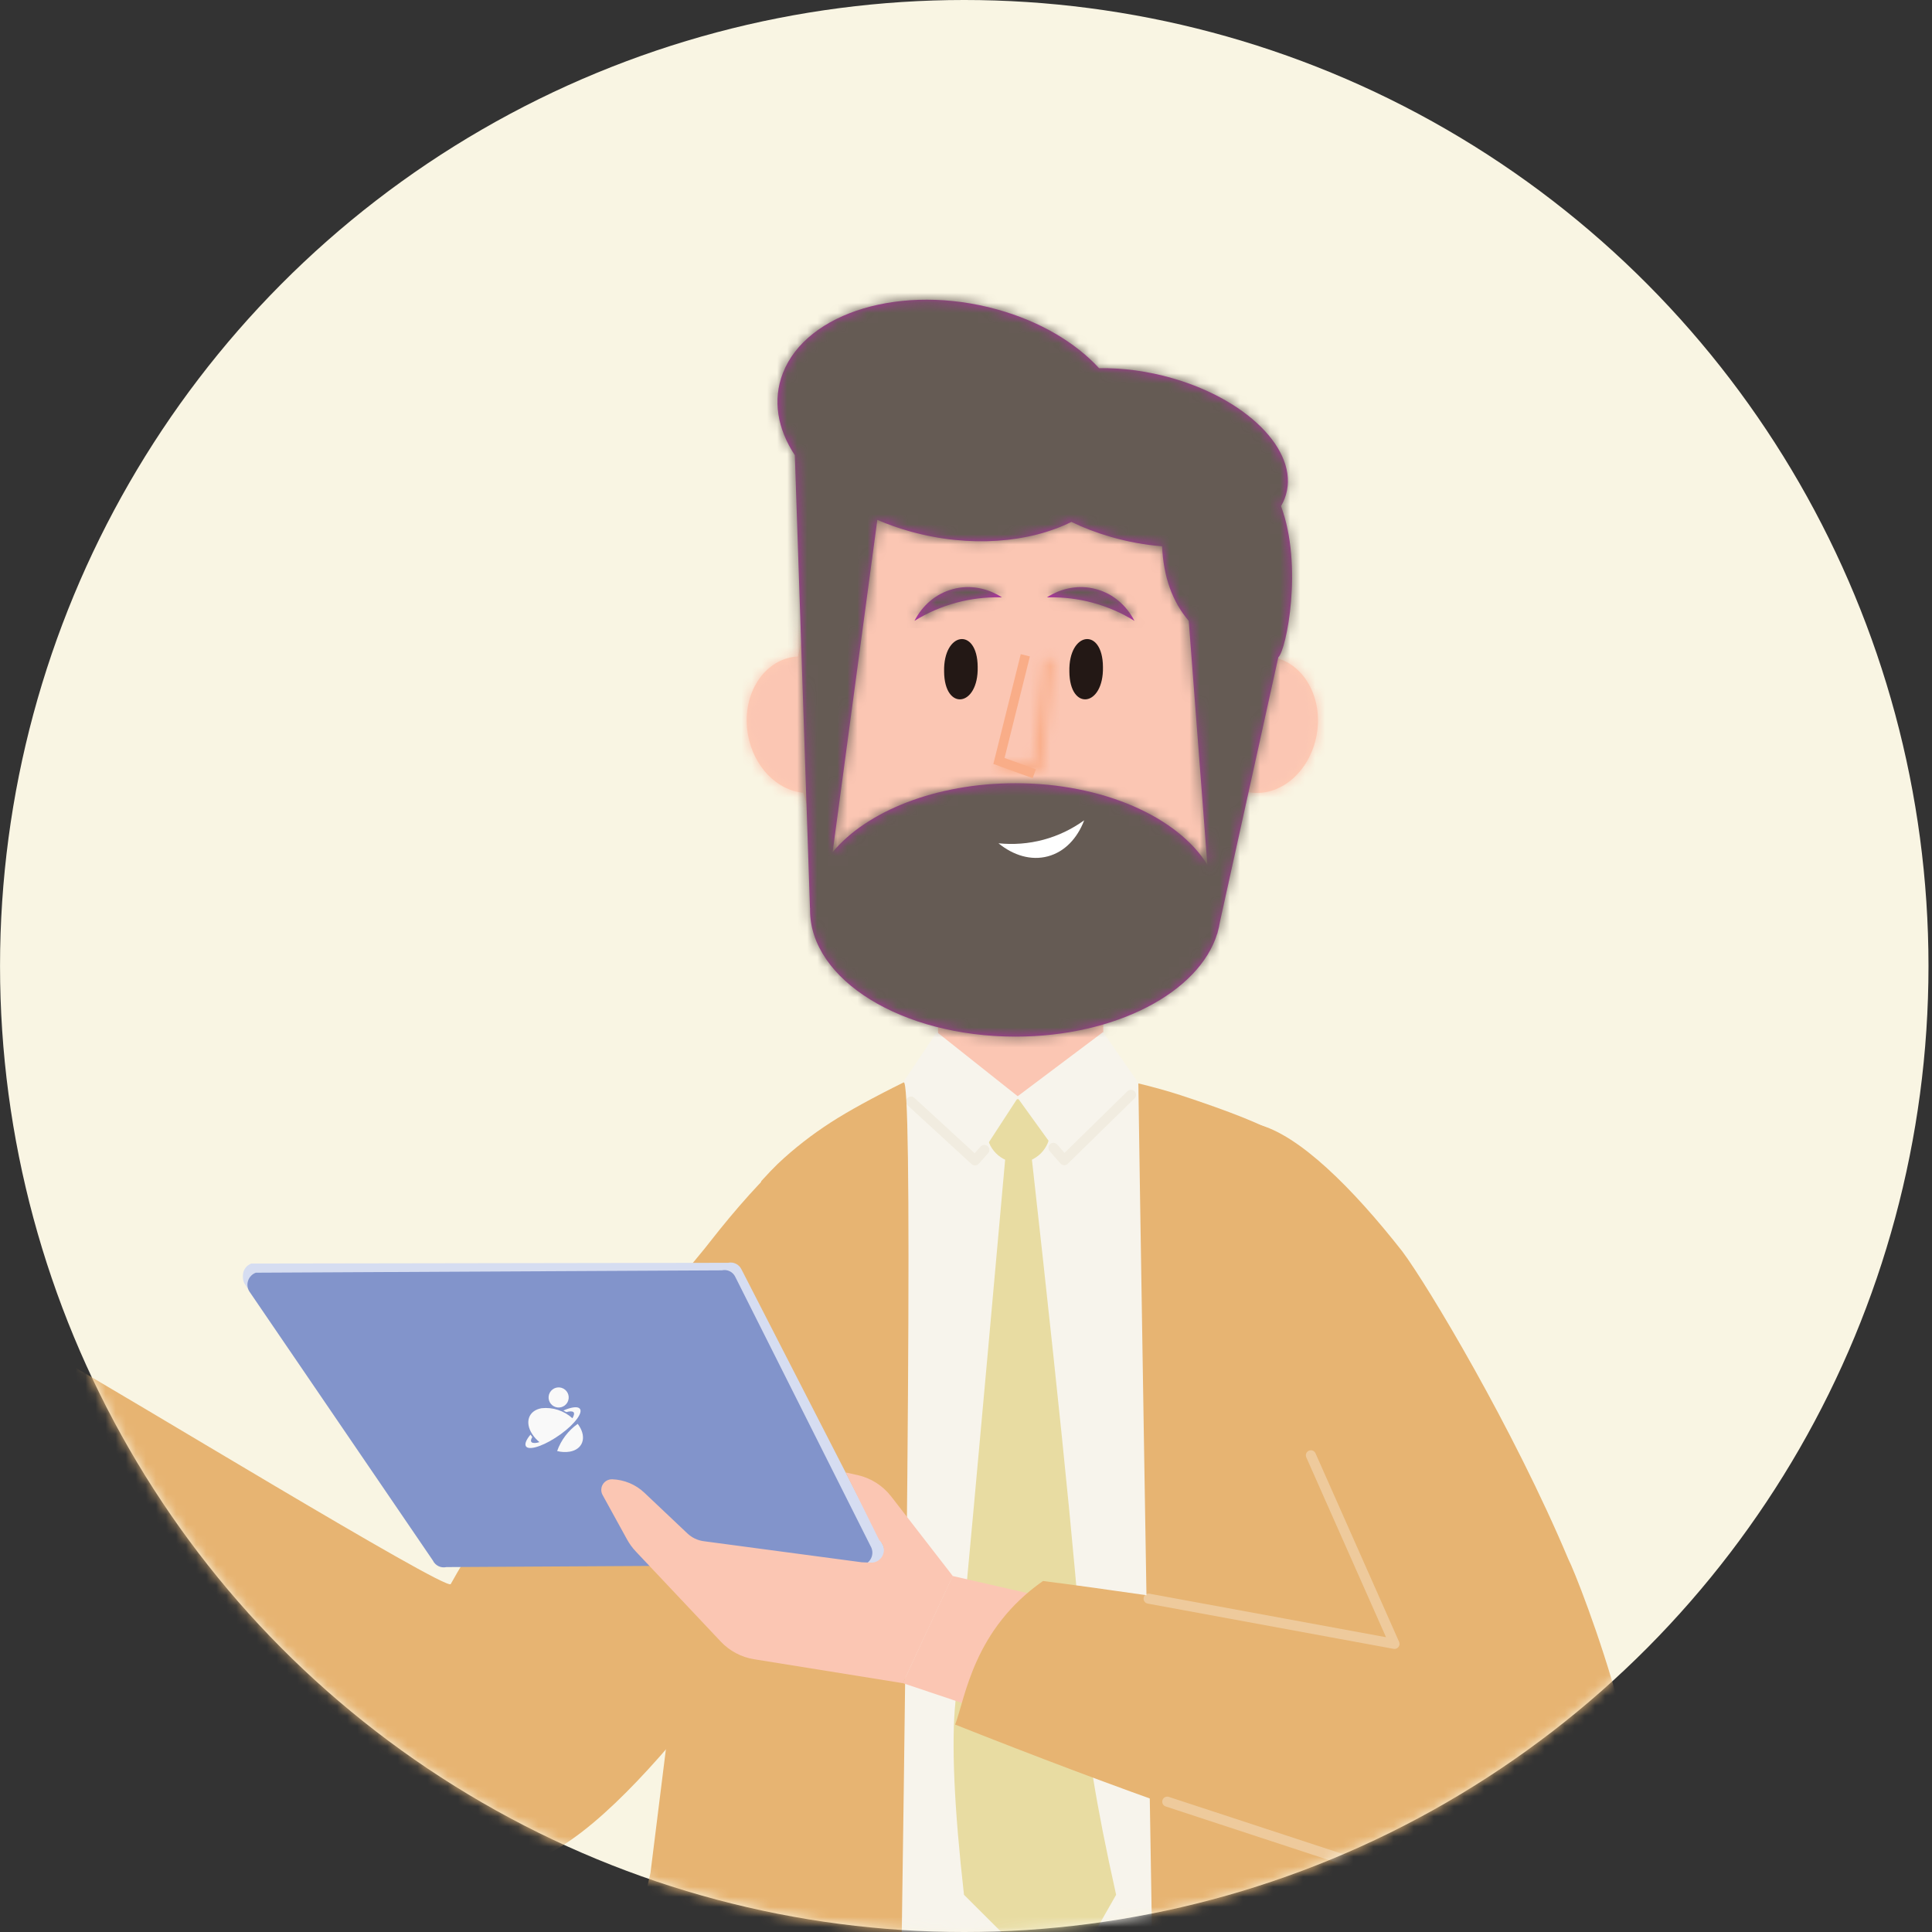 <?xml version="1.0" encoding="UTF-8"?>
<svg width="192px" height="192px" viewBox="0 0 192 192" version="1.1" xmlns="http://www.w3.org/2000/svg" xmlns:xlink="http://www.w3.org/1999/xlink">
    <rect x="0" y="0" width="192" height="192" fill="#333333" stroke="none"/>
    <title>Group 127 Copy 3</title>
    <defs>
        <ellipse id="path-1" cx="95.827" cy="96" rx="95.824" ry="96"></ellipse>
        <path d="M27.253,0 C38.217,0 47.364,8.964 49.474,20.878 C50.347,20.512 51.295,20.384 52.247,20.552 C55.331,21.097 57.302,24.544 56.649,28.251 C55.997,31.958 52.968,34.522 49.884,33.977 C49.564,33.92 49.255,33.832 48.96,33.716 C46.139,44.445 37.488,52.257 27.253,52.257 C17.118,52.257 8.536,44.598 5.63,34.029 C3.02,33.797 0.688,31.449 0.125,28.251 C-0.528,24.544 1.443,21.097 4.527,20.552 C4.72,20.518 4.913,20.496 5.105,20.486 C7.343,8.768 16.409,0 27.253,0 Z" id="path-3"></path>
        <path d="M22.365,1.144 C26.658,2.334 30.176,4.454 32.503,6.989 C34.806,6.944 37.317,7.266 39.839,7.996 C47.676,10.268 52.642,15.634 50.929,19.982 C50.832,20.228 50.716,20.466 50.582,20.694 C52.8,26.643 51.107,35.012 50.318,35.715 L50.314,35.712 L44.508,62.024 C44.455,62.367 44.38,62.706 44.284,63.041 L44.251,63.186 L44.246,63.168 C42.464,69.001 34.162,73.413 24.189,73.413 C12.916,73.413 3.778,67.776 3.778,60.822 C3.778,60.759 3.779,60.696 3.78,60.633 L3.77,60.632 L2.267,15.635 C0.552,13.038 0.031,10.163 1.078,7.473 C3.451,1.377 12.982,-1.457 22.365,1.144 Z M10.463,22.06 L6.021,55.078 C9.406,51.013 16.271,48.231 24.189,48.231 C32.895,48.231 40.328,51.594 43.261,56.329 L41.413,32.099 C39.777,30.179 38.895,27.707 38.765,24.684 C37.104,24.555 35.373,24.245 33.637,23.742 C32.244,23.339 30.942,22.837 29.751,22.261 C25.556,24.349 19.635,24.846 13.771,23.221 C12.609,22.898 11.504,22.508 10.463,22.06 Z" id="path-5"></path>
        <path d="M18.338,1.171 C20.039,1.627 21.374,2.8 22.156,4.326 C20.882,3.536 19.483,2.922 17.977,2.518 C16.556,2.138 15.125,1.967 13.711,1.989 L13.454,1.995 C14.894,1.064 16.637,0.715 18.338,1.171 Z M4.112,1.171 C5.813,0.715 7.556,1.064 8.996,1.995 L8.996,1.995 L8.739,1.989 C7.325,1.967 5.894,2.138 4.473,2.518 C2.967,2.922 1.568,3.536 0.295,4.326 C1.076,2.8 2.411,1.627 4.112,1.171 Z" id="path-7"></path>
        <polygon id="path-9" points="6.897 1.802 7.828 1.9 6.655 13.086 2.501 13.077 2.503 12.14 5.812 12.147"></polygon>
    </defs>
    <g id="Guide" stroke="none" stroke-width="1" fill="none" fill-rule="evenodd">
        <g id="Group-127-Copy-3">
            <mask id="mask-2" fill="white">
                <use xlink:href="#path-1"></use>
            </mask>
            <use id="Mask" fill="#F9F5E3" xlink:href="#path-1"></use>
            <g id="Group-127-Copy" mask="url(#mask-2)">
                <g transform="translate(-42.98, 23.294)">
                    <g id="Group-73-Copy-2" transform="translate(0, 63.112)">
                        <g id="Group-152">
                            <g id="Group-25" transform="translate(0, 8.528)">
                                <g id="Group-162" transform="translate(30.764, 33.723) scale(-1, 1) rotate(-5) translate(-30.764, -33.723) translate(2.623, 2.338)">
                                    <g id="Group-161" transform="translate(28.141, 31.386) scale(-1, 1) rotate(-123) translate(-28.141, -31.386) translate(1.226, 15.281)">
                                        <g id="Group-14" transform="translate(-0, 0)">
                                            <g id="Group-15" transform="translate(-0, 0)">
                                                <path d="M11.056,14.581 C15.029,12.735 21.376,21.361 17.424,23.351 L6.432,28.584 L2.579,18.378 L11.056,14.581 Z" id="Path" fill="#FBC6B3" transform="translate(10.626, 21.454) scale(1, -1) rotate(50) translate(-10.626, -21.454) "></path>
                                                <g id="Group-7-Copy" transform="translate(32.497, 15.413) rotate(167) translate(-32.497, -15.413) translate(13.22, 4.053)"></g>
                                            </g>
                                            <path d="M31.048,5.294 C30.886,4.861 31.106,4.379 31.539,4.218 C31.662,4.172 31.793,4.156 31.923,4.17 L36.826,4.71 C38.621,4.908 40.39,5.294 42.104,5.862 L51.774,9.067 L51.774,9.067 L51.769,19.884 L31.083,24.929 L24.107,26.449 C23.433,26.596 22.768,26.169 22.621,25.495 C22.612,25.455 22.605,25.414 22.601,25.374 C22.508,24.58 22.996,23.834 23.759,23.6 L29.54,21.827 L29.54,21.827 L17.207,23.792 C16.552,23.897 15.936,23.45 15.831,22.795 C15.82,22.725 15.815,22.655 15.816,22.585 C15.831,21.741 16.415,21.014 17.235,20.817 L28.753,18.049 L28.753,18.049 L15.424,20.22 C14.636,20.348 13.893,19.814 13.764,19.025 C13.74,18.878 13.739,18.727 13.762,18.579 C13.938,17.403 14.834,16.465 16,16.234 L25.193,14.414 L25.193,14.414 L17.153,14.207 C16.569,14.192 16.108,13.706 16.123,13.122 C16.128,12.948 16.176,12.776 16.262,12.625 L16.546,12.129 C16.916,11.482 17.595,11.074 18.34,11.051 L27.386,10.767 C27.908,10.751 28.426,10.68 28.933,10.557 L37.288,8.515 C37.431,8.48 37.519,8.335 37.484,8.191 C37.461,8.094 37.385,8.018 37.288,7.994 L32.84,6.892 C32.015,6.688 31.344,6.09 31.048,5.294 Z" id="Rectangle-Copy-4" fill="#FBC6B3" transform="translate(32.621, 15.382) rotate(167) translate(-32.621, -15.382) "></path>
                                        </g>
                                    </g>
                                </g>
                                <path d="M43.311,62.296 L96.655,84.279 C99.719,85.541 103.226,84.081 104.489,81.017 C104.518,80.947 104.546,80.876 104.572,80.804 L117.633,45.327 L117.633,45.327 L99.913,39.167 L87.421,62.444 L47.447,52.312 L43.311,62.296 Z" id="Path-2-Copy" fill="#FDD6CC" transform="translate(80.472, 62.91) rotate(15) translate(-80.472, -62.91) "></path>
                            </g>
                            <path d="M87.771,71.021 C94.436,58.953 111.171,40.157 113.652,36.859 C123.515,24.287 134.969,15.65 135.025,37.294 C135.041,43.633 126.599,60.288 121.738,70.462 C119.906,73.581 103.153,98.628 94.011,98.797 C84.869,98.964 43.707,67.263 37.806,60.173 C41.432,48.229 46.792,50.131 48.63,48.461 C54.807,51.894 87.272,71.709 87.771,71.021 Z" id="Path-Copy-2" fill="#E7B472"></path>
                            <path d="M144.675,0.003 C141.158,-0.115 138.294,2.959 136.083,9.225 L136.34,23.993 L152.646,23.993 L152.591,6.467 C152.635,2.837 151.371,0.222 144.675,0.003 Z" id="Path-Copy-26" fill="#FBC6B3"></path>
                            <path d="M139.237,20.488 C139.237,20.488 127.433,23.086 121.587,26.336 C119.113,36.159 113.892,55.945 111.486,88.014 C110.812,97.004 110.734,111.126 111.251,130.378 C122.295,133.011 133.714,134.299 145.509,134.243 C157.303,134.187 169.097,132.788 180.889,130.047 C176.909,67.532 174.309,34.496 173.089,30.936 C167.569,24.356 154.755,19.257 154.755,19.257 C151.461,21.524 149.103,22.651 147.681,22.639 C142.476,22.592 139.237,20.488 139.237,20.488 Z" id="Path" fill="#F7F4EC" transform="translate(145.902, 76.751) scale(-1, 1) translate(-145.902, -76.751) "></path>
                            <g id="Group-22" transform="translate(132.697, 16.159)">
                                <path d="M11.496,12.977 C13.235,12.977 14.646,11.564 14.646,9.821 C14.646,8.078 13.235,6.665 11.496,6.665 C9.756,6.665 8.346,8.078 8.346,9.821 C8.346,11.564 9.756,12.977 11.496,12.977 Z" id="Oval" fill="#E8DCA2"></path>
                                <path d="M10.236,11.977 L12.756,11.977 C16.056,41.414 17.803,59.342 17.995,65.761 C18.125,70.091 19.194,76.749 21.202,85.737 L15.729,95.357 L6.083,85.737 C5.102,77.052 4.819,70.655 5.235,66.547 C5.925,59.727 7.592,41.537 10.236,11.977 Z" id="Rectangle" fill="#E8DCA2"></path>
                                <polygon id="Path-96" fill="#F7F4EC" points="3.386 0 0 5.042 7.308 12.872 11.496 6.436"></polygon>
                                <polygon id="Path-96" fill="#F7F4EC" transform="translate(17.394, 6.436) scale(-1, 1) translate(-17.394, -6.436) " points="14.883 0 11.339 5.104 18.806 12.872 23.449 6.436"></polygon>
                                <polyline id="Path-9" stroke="#E3DAC2" opacity="0.3" stroke-linecap="round" stroke-linejoin="round" points="14.974 11.507 16.045 12.733 22.68 6.234"></polyline>
                                <polyline id="Path-9" stroke="#E3DAC2" opacity="0.3" stroke-linecap="round" stroke-linejoin="round" transform="translate(4.459, 9.833) scale(-1, 1) translate(-4.459, -9.833) " points="0.813 11.713 1.74 12.755 8.104 6.91"></polyline>
                            </g>
                            <path d="M158.128,146.484 C161.072,147.93 164.84,148.652 169.43,148.652 C176.315,148.652 179.552,146.86 183.203,146.484 C185.637,146.234 189.087,146.234 193.554,146.484 L183.007,100.251 L180.805,86.673 L170.179,26.397 C168.59,25.395 165.294,24.072 160.292,22.429 C159.016,22.016 157.621,21.626 156.108,21.261 C156.178,27.031 156.851,68.772 158.128,146.484 Z" id="Path-200" fill="#E7B472"></path>
                            <path d="M98.246,146.484 C101.199,147.9 105.193,148.608 110.227,148.608 C117.779,148.608 118.353,146.908 122.399,146.484 C125.096,146.201 128.718,146.201 133.265,146.484 L122.578,99.716 L115.939,46.464 L111.559,30.961 C110.861,30.194 110.319,29.628 109.935,29.263 C108.278,27.691 106.463,26.301 104.646,25.13 C102.911,24.011 100.5,22.688 97.415,21.16 C96.569,20.741 96.846,62.516 98.246,146.484 Z" id="Path-200-Copy" fill="#E7B472" transform="translate(115.101, 84.882) scale(-1, 1) translate(-115.101, -84.882) "></path>
                            <g id="Group-3" transform="translate(135.944, 76.073) scale(1, -1) rotate(-25) translate(-135.944, -76.073) translate(129.645, 69.762)" fill="#D8D8D8" opacity="0" stroke="#979797" stroke-width="0.582">
                                <ellipse id="Oval" cx="6.209" cy="6.72" rx="5.571" ry="5.581"></ellipse>
                            </g>
                            <path d="M132.697,80.859 L196.712,102.333 C199.854,103.387 203.255,101.695 204.309,98.553 C204.752,97.231 204.722,95.796 204.222,94.494 L186.814,49.164 L186.814,49.164 L168.537,52.83 L179.573,79.798 L137.652,70.215 L132.697,80.859 Z" id="Path-2" fill="#FBC6B3"></path>
                            <path d="M145.05,68.58 C150.52,55.555 159.092,41.246 161.573,37.948 C171.436,25.376 182.89,16.738 182.945,38.383 C182.962,44.722 171.558,64.615 166.697,74.789 C166.438,75.392 184.283,72.355 197.277,70.713 C204.149,75.529 204.962,82.18 206.002,84.982 C174.23,97.581 144.288,107.171 139.304,101.199 C134.32,95.228 144.172,70.192 145.05,68.58 Z" id="Path" fill="#E7B472" transform="translate(171.953, 64.087) scale(-1, 1) translate(-171.953, -64.087) "></path>
                            <polyline id="Path-203" stroke="#FFFFFF" opacity="0.3" stroke-linecap="round" stroke-linejoin="round" points="157.129 72.466 181.563 76.962 173.255 58.22"></polyline>
                            <line x1="180.889" y1="99.837" x2="158.981" y2="92.643" id="Path-6" stroke="#FFFFFF" opacity="0.3" stroke-linecap="round" stroke-linejoin="round"></line>
                        </g>
                        <g id="Group-71" transform="translate(65.852, 29.114)">
                            <g id="Group-69-Copy" transform="translate(32.659, 25.04) scale(-1, 1) rotate(10) translate(-32.659, -25.04) translate(3.051, 4.844)">
                                <path d="M1.143,40.199 L43.314,32.862 C43.873,32.89 44.376,32.524 44.521,31.982 L58.101,1.994 C58.238,1.639 58.166,1.081 57.978,0.75 C57.79,0.42 57.463,0.191 57.089,0.129 L10.425,8.282 C9.869,8.259 9.371,8.624 9.223,9.162 L0.169,38.495 C0.035,38.85 0.067,39.247 0.255,39.577 C0.444,39.906 0.769,40.134 1.143,40.199 Z" id="Path" fill="#D6DDF1"></path>
                                <path d="M43.247,33.201 C43.805,33.225 44.305,32.86 44.453,32.321 L57.779,2.806 C57.913,2.451 57.882,2.056 57.694,1.726 C57.507,1.397 57.183,1.168 56.81,1.102 L11.165,8.912 C10.606,8.883 10.103,9.25 9.959,9.792 L1.365,38.47 C1.232,38.825 1.263,39.221 1.45,39.55 C1.638,39.879 1.962,40.108 2.335,40.174 L43.247,33.201 Z" id="Path" fill="#8294CB"></path>
                                <g id="Group-183" transform="translate(27.41, 17.37)" fill="#F9F9F9" fill-rule="nonzero">
                                    <circle id="Oval" transform="translate(1.919, 1.167) rotate(-39.01) translate(-1.919, -1.167) " cx="1.919" cy="1.167" r="1"></circle>
                                    <path d="M2.992,6.385 C2.609,6.561 2.193,6.655 1.771,6.663 C0.463,6.663 -0.147,5.601 0.408,4.296 C0.438,4.221 0.474,4.15 0.509,4.079 C1.554,4.573 2.421,5.379 2.992,6.385 L2.992,6.385 Z" id="Path"></path>
                                    <path d="M0.07,2.592 C0.272,2.344 0.887,2.339 1.685,2.526 L1.417,2.734 C1.074,2.698 0.827,2.734 0.726,2.855 C0.625,2.977 0.726,3.199 0.928,3.442 C1.618,2.554 2.654,2.002 3.775,1.925 C5.082,1.925 5.693,2.987 5.138,4.296 C4.995,4.627 4.803,4.934 4.567,5.207 C4.941,5.257 5.219,5.207 5.325,5.095 C5.431,4.984 5.365,4.792 5.183,4.59 C5.233,4.502 5.277,4.411 5.314,4.317 C5.87,4.782 6.117,5.212 5.92,5.455 C5.567,5.879 3.972,5.586 2.356,4.802 C0.741,4.018 -0.284,3.017 0.07,2.592 Z" id="Path"></path>
                                </g>
                            </g>
                            <g id="Group-3-Copy-4" transform="translate(53.012, 38.314) scale(1, -1) rotate(-25) translate(-53.012, -38.314) translate(34.789, 27.351)" fill="#FBC6B3">
                                <path d="M36.447,4.634 L36.447,16.379 L27.546,20.964 C26.337,21.586 24.949,21.766 23.621,21.472 L22.454,21.213 L22.454,21.213 L28.321,16.516 C28.994,16.341 29.397,15.654 29.222,14.981 C29.122,14.6 28.85,14.287 28.485,14.136 L27.654,13.792 L27.654,13.792 L12.544,9.056 C11.961,8.873 11.335,8.878 10.755,9.071 L5.168,10.93 C4.036,11.307 2.804,11.257 1.705,10.791 C1.171,10.564 0.921,9.947 1.148,9.412 C1.222,9.237 1.342,9.086 1.495,8.974 L5.57,5.993 C5.967,5.703 6.399,5.464 6.856,5.282 L18.301,0.731 C19.493,0.257 20.808,0.19 22.042,0.541 L36.447,4.634 L36.447,4.634 Z" id="Rectangle-Copy"></path>
                            </g>
                        </g>
                    </g>
                    <g id="xsign/hair/style/side-2/men-1-copy-55" transform="translate(104.585, 0)">
                        <g id="xsign/skin/light" transform="translate(12.599, 21.458)">
                            <mask id="mask-4" fill="white">
                                <use xlink:href="#path-3"></use>
                            </mask>
                            <use id="Mask" fill="#FFCDB4" xlink:href="#path-3"></use>
                            <g id="Group" mask="url(#mask-4)">
                                <g transform="translate(-12.599, -21.458)" id="xsign/skin/light">
                                    <rect id="Rectangle" fill="#FBC6B3" x="0" y="0" width="83.155" height="83.308"></rect>
                                </g>
                            </g>
                        </g>
                        <g id="xsign/hair/color/purple" transform="translate(15.119, 6.311)">
                            <mask id="mask-6" fill="white">
                                <use xlink:href="#path-5"></use>
                            </mask>
                            <use id="Mask" fill="#B133A4" xlink:href="#path-5"></use>
                            <g id="Group" mask="url(#mask-6)">
                                <g transform="translate(-15.119, -6.311)" id="xsign/hair/color/purple">
                                    <rect id="Rectangle" fill="#655B54" x="0" y="0" width="83.155" height="83.308"></rect>
                                </g>
                            </g>
                        </g>
                        <g id="xsign/emoji/" transform="translate(27.718, 21.458)">
                            <path d="M20.219,22.277 C18.557,25.891 15.294,24.824 17.017,21.229 C18.679,17.617 21.942,18.682 20.219,22.277" id="Fill-36" fill="#231815" transform="translate(18.618, 21.753) rotate(-26) translate(-18.618, -21.753) "></path>
                            <path d="M7.771,22.277 C6.109,25.891 2.847,24.824 4.569,21.229 C6.232,17.617 9.494,18.682 7.771,22.277" id="Fill-36-Copy" fill="#231815" transform="translate(6.17, 21.753) rotate(-26) translate(-6.17, -21.753) "></path>
                            <g id="xsign/hair/color/purple" transform="translate(1.26, 12.622)">
                                <mask id="mask-8" fill="white">
                                    <use xlink:href="#path-7"></use>
                                </mask>
                                <use id="Mask" fill="#B133A4" xlink:href="#path-7"></use>
                                <g id="Group" mask="url(#mask-8)">
                                    <g transform="translate(-1.26, -7.573)" id="xsign/hair/color/purple">
                                        <rect id="Rectangle" fill="#655B54" x="0" y="0" width="25.199" height="12.622"></rect>
                                    </g>
                                </g>
                            </g>
                            <path d="M18.898,37.869 C17.772,39.427 16.213,40.392 14.489,40.392 C12.766,40.392 11.207,39.427 10.081,37.87 C11.486,38.4 12.964,38.684 14.489,38.684 C16.014,38.684 17.491,38.401 18.893,37.87 Z" id="Combined-Shape-Copy-2" fill="#FFFFFF" transform="translate(14.489, 39.13) rotate(-15) translate(-14.489, -39.13) "></path>
                            <g id="xsign/noes/color/01" transform="translate(7.56, 18.934)">
                                <mask id="mask-10" fill="white">
                                    <use xlink:href="#path-9"></use>
                                </mask>
                                <use id="Mask" fill="#F9AD88" fill-rule="nonzero" transform="translate(5.165, 7.444) scale(-1, 1) rotate(-20) translate(-5.165, -7.444) " xlink:href="#path-9"></use>
                                <g id="Group" mask="url(#mask-10)">
                                    <g transform="translate(-7.56, -18.934)" id="xsign/noes/color/01">
                                        <rect id="Rectangle" fill="#F9AD88" x="0" y="0" width="25.199" height="44.178"></rect>
                                    </g>
                                </g>
                            </g>
                        </g>
                    </g>
                </g>
            </g>
        </g>
    </g>
</svg>